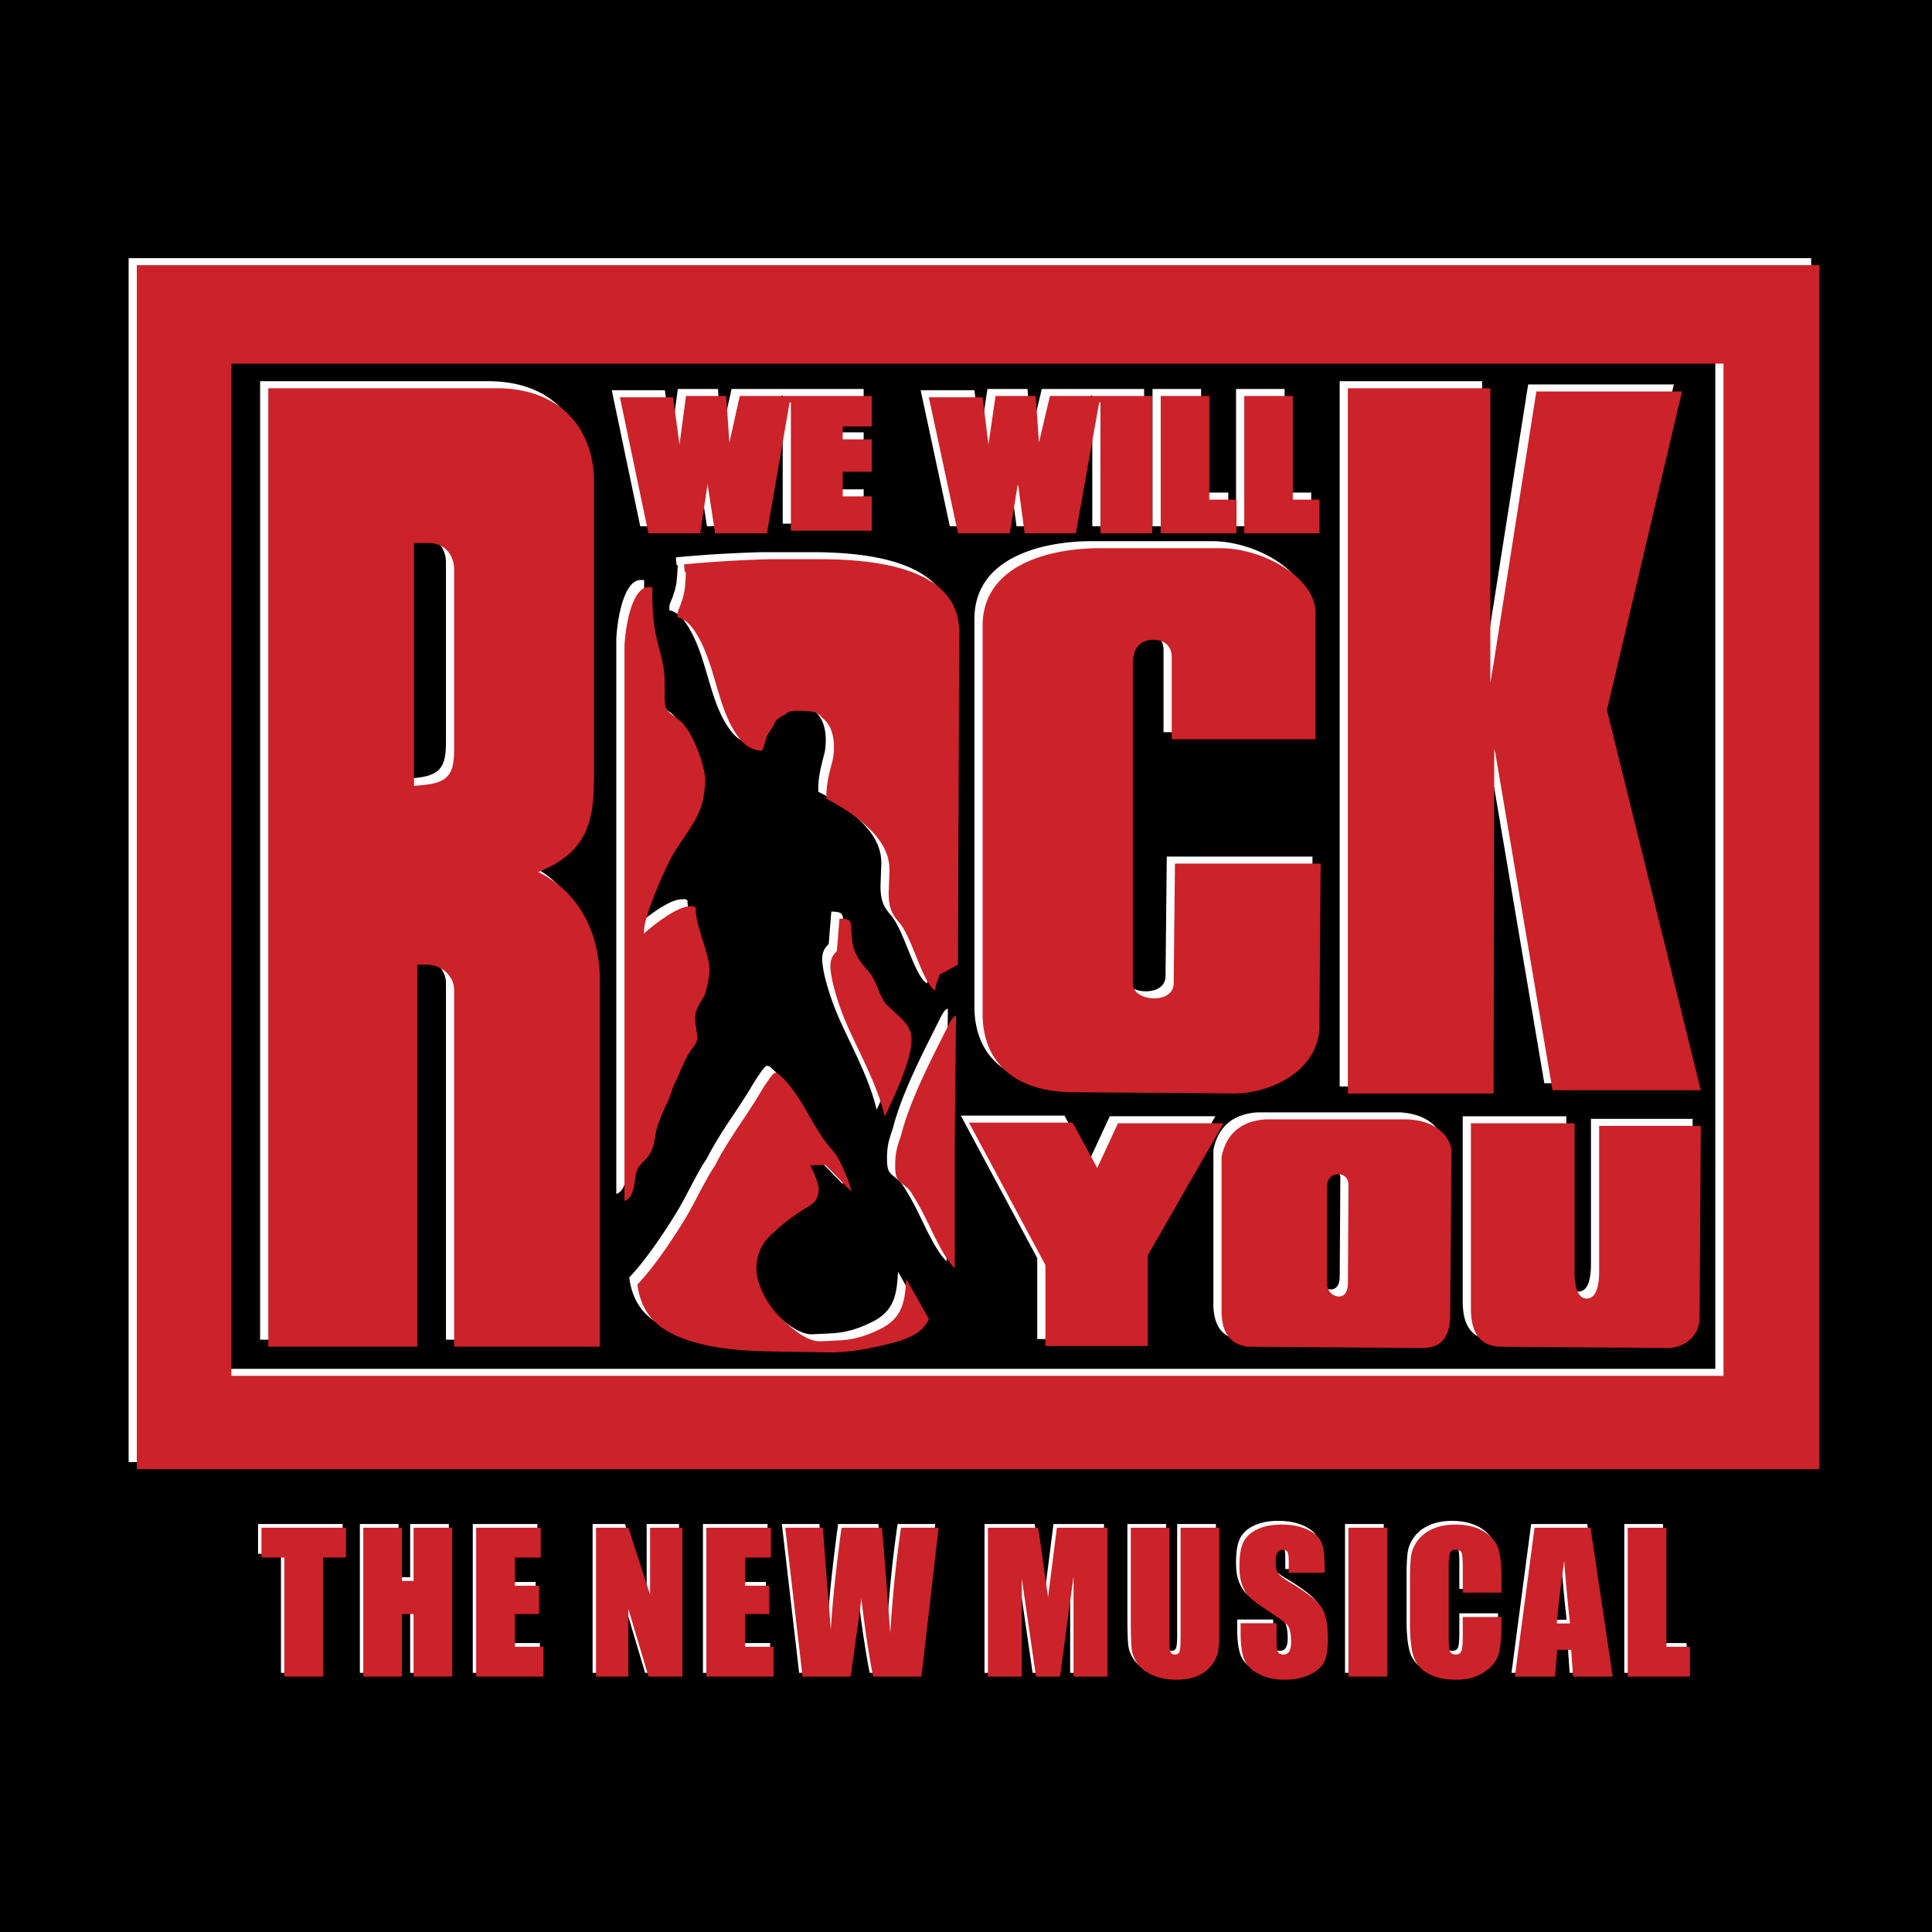 <svg xmlns="http://www.w3.org/2000/svg" width="2500" height="2500" viewBox="0 0 192.756 192.756"><g fill-rule="evenodd" clip-rule="evenodd"><path d="M0 0h192.756v192.756H0V0z"/><path fill="#fff" d="M34.184 152.051v2.97h-2.292v11.881h-3.861v-11.881h-2.286v-2.97h8.439zM44.783 152.051v14.851h-3.861v-6.238h-1.155v6.238h-3.864v-14.851h3.864v5.31h1.155v-5.31h3.861zM47.169 152.051h6.441v2.97h-2.577v2.815h2.411v2.828h-2.411v3.266h2.834v2.972h-6.698v-14.851zM67.748 152.051v14.851h-3.385l-2.011-6.752v6.752h-3.228v-14.851h3.228l2.167 6.687v-6.687h3.229zM70.133 152.051h6.442v2.97h-2.577v2.815h2.411v2.828h-2.411v3.266h2.834v2.972h-6.699v-14.851zM93.308 152.051l-1.716 14.852h-4.825c-.441-2.283-.83-4.877-1.165-7.779-.153 1.24-.51 3.834-1.074 7.779h-4.797l-1.726-14.852h3.751l.395 5.182.404 5c.141-2.586.495-5.98 1.065-10.182h4.017c.057.434.198 2.066.423 4.896l.423 5.643c.213-3.588.57-7.105 1.071-10.539h3.754zM110.145 152.051v14.852h-3.375v-10.027l-1.35 10.027h-2.395l-1.422-9.799v9.799h-3.377v-14.852h5.002c.146.891.301 1.943.467 3.156l.531 3.779.881-6.936h5.038v.001zM121.311 152.051v9.926c0 1.123-.037 1.916-.109 2.369-.074.457-.291.924-.65 1.404a3.359 3.359 0 0 1-1.428 1.092c-.59.248-1.287.373-2.086.373-.889 0-1.672-.146-2.35-.441s-1.186-.676-1.523-1.146c-.336-.473-.535-.967-.596-1.49-.062-.523-.09-1.623-.09-3.301v-8.785h3.859v11.135c0 .646.035 1.064.107 1.242.068.182.209.271.426.271.244 0 .4-.1.473-.297.068-.199.104-.67.104-1.408v-10.943h3.863v-.001zM131.822 156.543h-3.586v-1.1c0-.512-.047-.842-.137-.982-.092-.141-.244-.209-.461-.209a.58.58 0 0 0-.525.285c-.119.188-.178.475-.178.859 0 .496.064.871.199 1.121.129.252.494.551 1.094.908 1.719 1.021 2.799 1.857 3.246 2.512s.67 1.709.67 3.166c0 1.059-.125 1.838-.371 2.34-.248.5-.727.922-1.436 1.262-.711.338-1.533.51-2.477.51-1.033 0-1.916-.197-2.646-.588-.732-.393-1.211-.891-1.436-1.494-.227-.607-.34-1.467-.34-2.58v-.971h3.586v1.807c0 .557.051.914.15 1.074.104.156.281.236.539.236.256 0 .447-.1.572-.303.125-.201.188-.5.188-.898 0-.873-.119-1.447-.355-1.717-.244-.27-.85-.717-1.809-1.346-.961-.639-1.596-1.1-1.91-1.387-.309-.289-.568-.686-.771-1.193-.207-.508-.309-1.156-.309-1.945 0-1.137.145-1.969.436-2.494.289-.527.758-.938 1.406-1.234.648-.295 1.432-.445 2.35-.445 1.004 0 1.859.164 2.564.486.707.324 1.174.732 1.404 1.227.229.492.342 1.328.342 2.508v.585h.001zM138.057 152.051v14.851h-3.864v-14.851h3.864zM149.461 158.525H145.6v-2.586c0-.752-.043-1.221-.125-1.41-.082-.184-.264-.277-.545-.277-.32 0-.52.111-.607.338-.084.229-.129.717-.129 1.469v6.898c0 .723.045 1.191.129 1.412.088.221.279.33.58.33.287 0 .475-.109.562-.33s.135-.736.135-1.551v-1.859h3.861v.576c0 1.533-.109 2.623-.326 3.266-.215.643-.697 1.205-1.439 1.688s-1.66.727-2.746.727c-1.135 0-2.068-.207-2.801-.617s-1.221-.977-1.459-1.699c-.238-.727-.357-1.816-.357-3.273v-4.336c0-1.072.039-1.873.111-2.408.074-.535.291-1.053.656-1.547.363-.494.867-.887 1.514-1.172.645-.281 1.387-.426 2.223-.426 1.139 0 2.078.223 2.818.66.738.443 1.225.99 1.459 1.648.232.656.348 1.682.348 3.068v1.411h-.001zM158.35 152.051l2.211 14.852h-3.955l-.189-2.672h-1.389l-.229 2.672h-3.998l1.963-14.852h5.586zm-2.045 9.549c-.197-1.682-.391-3.76-.588-6.23-.391 2.84-.635 4.916-.732 6.23h1.32zM165.922 152.051v11.879h2.348v2.972h-6.213v-14.851h3.865zM180.699 25.756v120.117H12.834V25.756h167.865zM22.267 136.568h148.87V35.577H22.267v100.991zm3.684-2.908h14.86V95.539h.854c1.687 0 2.83 1.215 2.83 2.547v35.574h14.538V97.107c0-4.156-1.655-8.57-6.139-10.808 5.665-2.273 5.557-6.043 5.557-10.983V47.392c0-4.924-2.981-9.359-9.756-9.359H25.951v95.627zm107.709-25.264h14.539l.064-34.375.129.517 5.686 33.535h14.797l-9.369-37.928 7.496-31.79h-14.539l-4.264 27.137-.324 1.938V38.033H133.66v70.363zM66.979 43.654l-.646-4.717h-5.298l2.842 13.569h5.169l.731-4.903.755 4.903h5.169l2.262-13.052h.129v12.793h8.077v-3.424h-2.907v-2.456h2.907v-3.23h-2.907v-1.292h2.907v-3.037h-13.18l-1.034 4.652-.322-4.652h-4.007l-.647 4.846zm30.822 0l-.582-4.717h-5.363l2.908 13.569h5.17l.773-4.782h.066l.645 4.782h5.105l2.326-13.052h.129v13.052h5.17V38.809h-10.209l-1.1 4.652-.322-4.652h-4.006l-.71 4.845zm17.185 8.852h7.561v-3.36h-2.713V38.809h-4.848v13.697zm8.336 0h7.496v-3.36h-2.65V38.809h-4.846v13.697zm-82.833 25.2l.84-.076c2.675-.243 3.166-1.16 3.166-3.67v-17.8c0-1.33-.772-2.685-2.589-2.683h-1.417v24.229zm56.73-15.956v38.703c0 4.596 2.938 7.773 9.002 7.818l16.031.121c3.729.027 8.531-2.285 8.568-6.723l.127-16.211h-14.539l-.123 11.934c-.012 1.084-.994 1.518-1.986 1.512-1.039-.008-2.09-.531-2.09-1.461V65.47c0-1.548.764-2.318 2.029-2.332 1.09-.012 1.848.573 1.848 1.745v8.17h14.344v-12.61c0-3.574-5.301-6.45-9.496-6.45h-12.031c-4.864 0-11.684 1.595-11.684 7.757zm-29.787-6.142l.065.775h.129c-.08 1.049-.062 1.998-.453 2.972-.097.396-.308.707-.387 1.099v.453c.471 0 1.145.571 1.524 1.092 2.2 3.028 2.312 7.538 4.301 10.491.699 1.038 1.346 1.617 2.575 1.703.365-.563.315-1.245.71-1.786.145-.198.554-.874.646-1.098.098-.24.372-.364.581-.518.116-.085.266-.117.388-.193.051-.032.082-.092.128-.13.524-.422 1.784-.212 2.392-.193.131.003.258.078.388.064.062-.006.546.273.581.323.177.253.448.427.647.664.548.648.768 1.663.739 2.676-.009.323-.04.652-.094.989-.339 1.367-.71 2.574-.647 4.007 1.525.761 3.114 1.822 4.329 3.035 1.271 1.27 2.057 2.644 1.946 4.421l-.072 1.878c0 1.396.244 2.086.998 2.932 1.37 1.533 2.39 6.179 3.656 6.858 0-.564.267-1.084.452-1.615.639-.295 1.189-.636 1.809-.969l.126-33.161c.023-6.196-7.736-7.287-13.93-7.287h-4.934c-2.865.076-5.739.247-8.593.518zm-5.944 8.364v55.149c.619-.207.844-.877.964-1.541.059-.322.092-.646.135-.912.128-.908.509-1.199 1.001-1.688.67-.668.888-1.594 1.001-2.514.117-.729.413-1.443.716-2.168.232-.553.587-1.205.788-1.812.143-.434.313-1.008.563-1.383a37.93 37.93 0 0 1 1.013-2.27c.306-.639.798-1.094 1.055-1.736.063-.949-.235-1.613-.19-2.348.019-.309.099-.631.294-.992.11-.336.414-.742.607-1.053.296-.738.396-1.449.501-2.238.24-1.797-1.342-4.396-1.342-6.614-.201-.204-.318-.13-.577-.13-1.264 0-3.55 1.804-4.592 2.714 0-.8.217-1.49.467-2.241.563-1.693 1.27-3.306 2.051-4.917.937-1.926 2.454-3.438 3.157-5.41.264-.74.356-1.416.438-2.495.104-1.363-1.201-5.154-2.589-6.235-1.152-.899-1.457-.794-1.457-2.423v-1.481c0-1.812-.638-3.251-.941-4.926-.216-1.19-.286-2.445-.286-3.566v-.872h-.339c-1.887 0-2.438 4.807-2.438 6.102zM82.81 92.566l-.13 1.615c-.442.443-.646.837-.646 1.489 0 1.361.825 3.914 1.476 5.46 1.167 2.777 3.193 6.277 3.952 9.592.573-1.291 1.822-3.82 2.383-5.914.255-.951.367-1.812.211-2.426-.279-1.1-1.344-1.781-2.3-2.738-.928-.93-.959-2.352-1.983-3.502-1.237-1.392-1.64-2.223-1.66-4.335-.007-.623-.149-.857-1.174-.857l-.129 1.616zm10.833 9.35c-1.597 3.189-3.69 7.189-4.566 10.68-.441 1.262-.581 1.807-.581 3.037 0 1.58.417 1.389 1.378 2.348.155.156.487.734.756 1.178 1.291 2.137 2.371 5.252 3.81 6.684v-12.6l.129-12.6c-.359 0-.768.957-.926 1.273zm-23.11 13.652c-.894 1.26-2.119 3.908-3.046 5.418-1.413 2.301-3.125 4.797-4.708 6.471.447 3.369 2.501 5.027 6.646 6 2.287.535 4.776.643 7.116.684l5.268.088c1.921.031 4.277-.385 6.382-.939 1.406-.367 3.086-.955 3.664-2.406l-2.261-4.006c-.109 2.307-.396 3.914-2.536 4.988-1.368.686-2.611 1.094-4.207 1.168l-1.783.086c-1.473.068-3.18-1.539-4.141-2.498-1.216-1.215-2.424-3.357-2.261-5.145.119-1.309.605-2.193 1.512-3.047a20.561 20.561 0 0 1 3.35-2.57c.915-.566 1.139-.688 1.344-1.705.075-.668-.542-1.988-.84-2.586l1.486-.064c.952.951 1.638 1.703 2.584 2.65-.092-.812-1.168-3.365-1.809-4.035-2.132-2.316-2.953-5.457-5.428-7.66-.173-.115-.266-.131-.386-.113-.089.014-.229.172-.415.414-.34.441-.798 1.166-1.18 1.805-1.414 2.364-3.128 4.553-4.351 7.002zm50.528-.839v15.701c.104 1.545.611 2.947 2.586 3.23l17.445.129c1.9.014 2.762-1.133 2.777-3.23l.129-16.475c.006-.689-.811-2.898-4.328-3.104h-14.215c-2.371.159-3.922 1.37-4.394 3.749zm-17.575 10.791v8.076h10.209v-9.045l7.561-13.182h-10.533l-2.066 4.457-2.457-4.521H95.862l7.624 14.215zm42.452 4.326c0 1.791.482 3.797 3.037 3.818l16.604.123c1.582.012 3.16-1.146 3.172-2.98l.125-19.18H158.73v14.494c0 2.002-.516 2.721-1.229 2.734-.861.02-1.227-1.068-1.227-2.672v-14.814h-10.338v18.477h.002zm-14.344-12.244v9.779c0 .77.58 1.242 1.127 1.268.482.02.939-.289.945-1.324l.057-9.779c.004-.717-.465-1.072-.961-1.098-.567-.028-1.168.37-1.168 1.154z"/><path d="M181.516 26.458v120.115H13.65V26.458h167.866zM23.083 137.27h148.87V36.278H23.083V137.27zm3.684-2.909h14.86V96.24h.853c1.688 0 2.831 1.215 2.831 2.547v35.574h14.538V97.809c0-4.156-1.655-8.57-6.139-10.808 5.665-2.273 5.557-6.043 5.557-10.983V48.093c0-4.924-2.981-9.359-9.756-9.359H26.767v95.627zm107.71-25.263h14.539l.064-34.375.129.517 5.686 33.535h14.797l-9.369-37.928 7.494-31.79H153.28l-4.264 27.137-.324 1.938V38.734h-14.215v70.364zM67.795 44.355l-.646-4.717h-5.298l2.842 13.569h5.169l.731-4.903.755 4.903h5.169l2.262-13.052h.129v12.793h8.077v-3.424h-2.907v-2.456h2.907v-3.23h-2.907v-1.292h2.907v-3.037h-13.18l-1.034 4.652-.323-4.652h-4.007l-.646 4.846zm30.822 0l-.582-4.717h-5.364l2.908 13.569h5.171l.773-4.782h.064l.646 4.782h5.105l2.326-13.052h.129v13.052h5.168V39.509h-10.207l-1.1 4.652-.322-4.652h-4.006l-.709 4.846zm17.186 8.853h7.561v-3.36h-2.713V39.509h-4.848v13.699zm8.336 0h7.496v-3.36h-2.65V39.509h-4.846v13.699zM41.305 78.407l.84-.076c2.676-.243 3.166-1.16 3.166-3.67v-17.8c0-1.331-.773-2.686-2.589-2.684h-1.417v24.23zm56.73-15.956v38.703c0 4.596 2.938 7.773 9.002 7.818l16.031.121c3.729.027 8.531-2.285 8.568-6.723l.127-16.211h-14.539l-.124 11.935c-.01 1.084-.992 1.518-1.984 1.512-1.039-.008-2.09-.531-2.09-1.461V66.171c0-1.548.762-2.318 2.029-2.332 1.09-.012 1.848.573 1.848 1.745v8.17h14.344v-12.61c0-3.574-5.303-6.451-9.498-6.451H109.72c-4.865 0-11.685 1.596-11.685 7.758zm-29.787-6.142l.065.776h.128c-.08 1.049-.062 1.998-.453 2.972-.097.396-.308.707-.387 1.099v.452c.471 0 1.145.571 1.524 1.093 2.201 3.027 2.312 7.538 4.301 10.491.699 1.038 1.347 1.616 2.575 1.703.365-.563.315-1.246.71-1.786.146-.198.555-.874.646-1.098.098-.24.372-.364.581-.517.117-.085.266-.117.388-.194.052-.032.082-.091.129-.129.523-.422 1.784-.212 2.391-.194.131.004.258.078.388.065.061-.006.546.273.581.323.177.252.448.427.647.664.547.648.768 1.663.739 2.676-.009.322-.04.651-.094.989-.338 1.366-.71 2.573-.647 4.006 1.525.761 3.114 1.822 4.329 3.035 1.271 1.27 2.057 2.643 1.945 4.421l-.071 1.878c0 1.396.244 2.085.997 2.932 1.37 1.533 2.39 6.179 3.656 6.858 0-.564.266-1.084.452-1.615.639-.295 1.19-.636 1.809-.969l.126-33.162c.022-6.197-7.736-7.287-13.93-7.287h-4.934c-2.863.076-5.737.247-8.591.518zm-5.945 8.363v55.152c.62-.209.844-.879.964-1.543.059-.322.092-.646.135-.912.128-.908.51-1.199 1.001-1.688.67-.668.888-1.594 1.001-2.514.117-.729.413-1.443.717-2.168.231-.555.587-1.205.788-1.812.143-.434.313-1.008.564-1.383.308-.771.653-1.518 1.013-2.27.305-.639.797-1.094 1.055-1.736.063-.949-.235-1.613-.19-2.346.019-.311.1-.633.294-.994.11-.336.414-.742.607-1.053.296-.738.397-1.449.501-2.238.24-1.797-1.341-4.396-1.341-6.614-.202-.204-.318-.13-.577-.13-1.264 0-3.55 1.804-4.592 2.714 0-.8.217-1.49.467-2.241.562-1.693 1.27-3.307 2.052-4.917.936-1.926 2.453-3.438 3.157-5.41.264-.74.355-1.416.438-2.494.104-1.362-1.202-5.154-2.59-6.236-1.152-.899-1.457-.794-1.457-2.423v-1.481c0-1.812-.638-3.251-.941-4.926-.215-1.19-.285-2.445-.285-3.567v-.873h-.34c-1.889.002-2.441 4.809-2.441 6.103zm21.323 28.595l-.13 1.615c-.443.443-.646.837-.646 1.489 0 1.359.824 3.912 1.476 5.461 1.167 2.777 3.193 6.277 3.952 9.592.574-1.291 1.822-3.82 2.383-5.914.255-.951.368-1.812.211-2.426-.28-1.098-1.344-1.781-2.301-2.738-.928-.932-.96-2.352-1.982-3.502-1.237-1.393-1.641-2.223-1.661-4.335-.007-.624-.149-.857-1.173-.857l-.129 1.615zm10.833 9.348c-1.598 3.191-3.69 7.191-4.566 10.682-.441 1.262-.581 1.807-.581 3.035 0 1.582.417 1.391 1.378 2.35.156.156.487.734.756 1.18 1.291 2.135 2.37 5.25 3.81 6.682v-12.6l.129-12.6c-.358 0-.768.957-.926 1.271zm-23.11 13.655c-.894 1.26-2.118 3.908-3.046 5.418-1.413 2.301-3.125 4.797-4.707 6.471.447 3.369 2.501 5.027 6.646 6 2.287.535 4.776.643 7.116.684l5.268.088c1.921.031 4.277-.385 6.382-.939 1.406-.369 3.086-.955 3.664-2.406l-2.261-4.008c-.109 2.309-.396 3.916-2.537 4.99-1.368.684-2.611 1.092-4.207 1.168l-1.783.086c-1.473.068-3.18-1.539-4.141-2.498-1.216-1.215-2.424-3.357-2.261-5.145.119-1.309.605-2.193 1.512-3.047a20.476 20.476 0 0 1 3.35-2.57c.915-.566 1.14-.689 1.344-1.705.075-.668-.542-1.988-.84-2.586l1.486-.064c.952.951 1.638 1.703 2.584 2.65-.092-.814-1.168-3.365-1.809-4.035-2.132-2.316-2.953-5.457-5.427-7.66-.173-.115-.266-.133-.386-.113-.089.014-.228.172-.415.414-.34.441-.798 1.166-1.18 1.805-1.415 2.363-3.128 4.552-4.352 7.002zm50.528-.84v15.701c.102 1.545.609 2.947 2.586 3.23l17.443.129c1.902.014 2.764-1.133 2.779-3.23l.129-16.477c.006-.688-.811-2.896-4.328-3.102h-14.215c-2.373.159-3.921 1.37-4.394 3.749zm-17.574 10.789v8.078h10.209v-9.045l7.561-13.182H111.54l-2.068 4.457-2.455-4.521H96.678l7.625 14.213zm42.451 4.328c0 1.791.48 3.797 3.037 3.818l16.604.123c1.58.012 3.16-1.146 3.172-2.98l.125-19.18h-10.145v14.494c0 2.002-.516 2.719-1.229 2.734-.861.02-1.227-1.068-1.227-2.672V112.07h-10.338v18.477h.001zm-14.346-12.244v9.779c0 .77.582 1.242 1.129 1.268.482.02.939-.289.945-1.324l.055-9.779c.004-.717-.463-1.074-.961-1.098-.564-.028-1.168.371-1.168 1.154zM34.524 152.42v2.973h-2.292v11.88h-3.861v-11.88h-2.286v-2.973h8.439zM45.123 152.42v14.853h-3.861v-6.238h-1.155v6.238h-3.864V152.42h3.864v5.312h1.155v-5.312h3.861zM47.509 152.42h6.441v2.973h-2.577v2.814h2.411v2.828h-2.411v3.266h2.834v2.972h-6.698V152.42zM68.087 152.42v14.853h-3.384l-2.011-6.752v6.752h-3.228V152.42h3.228l2.167 6.689v-6.689h3.228zM70.474 152.42h6.441v2.973h-2.578v2.814h2.412v2.828h-2.412v3.266h2.834v2.972h-6.697V152.42zM93.648 152.42l-1.716 14.854h-4.825c-.441-2.283-.83-4.877-1.165-7.779-.154 1.24-.511 3.832-1.074 7.779h-4.797l-1.726-14.854h3.751l.395 5.184.404 5c.141-2.586.495-5.98 1.065-10.184h4.017c.057.436.198 2.068.423 4.898l.423 5.643a124 124 0 0 1 1.071-10.541h3.754zM110.484 152.42v14.854h-3.375v-10.027l-1.35 10.027h-2.395l-1.422-9.799v9.799h-3.375V152.42h5c.146.893.301 1.945.467 3.156l.531 3.781.881-6.938h5.038v.001zM121.65 152.42v9.928c0 1.123-.037 1.916-.109 2.369-.074.457-.291.924-.65 1.404a3.39 3.39 0 0 1-1.428 1.092c-.59.248-1.287.373-2.086.373-.889 0-1.672-.148-2.348-.441-.68-.295-1.188-.678-1.525-1.146-.336-.473-.535-.967-.596-1.49-.062-.523-.09-1.623-.09-3.301v-8.787h3.859v11.137c0 .646.035 1.064.107 1.242.068.182.209.271.426.271.244 0 .4-.1.473-.297.068-.199.104-.67.104-1.408V152.42h3.863zM132.162 156.914h-3.584v-1.1c0-.514-.047-.842-.139-.982-.09-.141-.244-.209-.461-.209-.23 0-.406.094-.525.283s-.178.477-.178.861c0 .496.064.871.199 1.121.129.25.496.551 1.094.908 1.719 1.021 2.799 1.857 3.246 2.512.449.654.67 1.709.67 3.166 0 1.059-.125 1.838-.371 2.338-.248.502-.727.924-1.436 1.264-.711.338-1.533.51-2.477.51-1.033 0-1.916-.197-2.645-.59-.734-.391-1.213-.889-1.438-1.492-.227-.607-.34-1.467-.34-2.58v-.971h3.586v1.807c0 .557.051.914.15 1.074.104.156.281.236.539.236.256 0 .447-.1.572-.303.125-.201.188-.502.188-.898 0-.875-.119-1.447-.355-1.717-.244-.27-.85-.717-1.807-1.346-.963-.639-1.598-1.1-1.91-1.387-.311-.289-.57-.686-.773-1.193-.207-.508-.307-1.156-.307-1.945 0-1.137.143-1.969.434-2.496.289-.525.758-.936 1.406-1.232.648-.295 1.432-.445 2.35-.445 1.004 0 1.859.162 2.564.486.707.324 1.174.732 1.406 1.227.229.492.34 1.328.34 2.508v.585h.002zM138.396 152.42v14.853h-3.863V152.42h3.863zM149.801 158.896h-3.861v-2.586c0-.752-.043-1.223-.125-1.41-.082-.184-.264-.277-.545-.277-.318 0-.52.111-.607.338-.084.229-.129.717-.129 1.469v6.896c0 .725.045 1.193.129 1.414.088.221.279.33.58.33.287 0 .475-.109.562-.33s.135-.736.135-1.551v-1.859h3.861v.576c0 1.533-.109 2.623-.326 3.266-.215.641-.697 1.205-1.439 1.688s-1.66.727-2.746.727c-1.135 0-2.066-.207-2.801-.617-.732-.41-1.221-.977-1.459-1.701-.236-.727-.355-1.814-.355-3.271v-4.336c0-1.072.037-1.873.109-2.408.074-.535.291-1.053.656-1.547.363-.496.869-.887 1.514-1.172.645-.281 1.387-.426 2.223-.426 1.141 0 2.08.223 2.818.66.738.441 1.225.99 1.459 1.648.232.656.348 1.682.348 3.068v1.411h-.001zM158.689 152.42l2.211 14.854h-3.955l-.189-2.672h-1.389l-.229 2.672h-3.998l1.963-14.854h5.586zm-2.044 9.551c-.195-1.682-.391-3.76-.588-6.23-.391 2.84-.635 4.916-.732 6.23h1.32zM166.262 152.42v11.881h2.347v2.972h-6.211V152.42h3.864z" fill="#cc2229"/></g></svg>